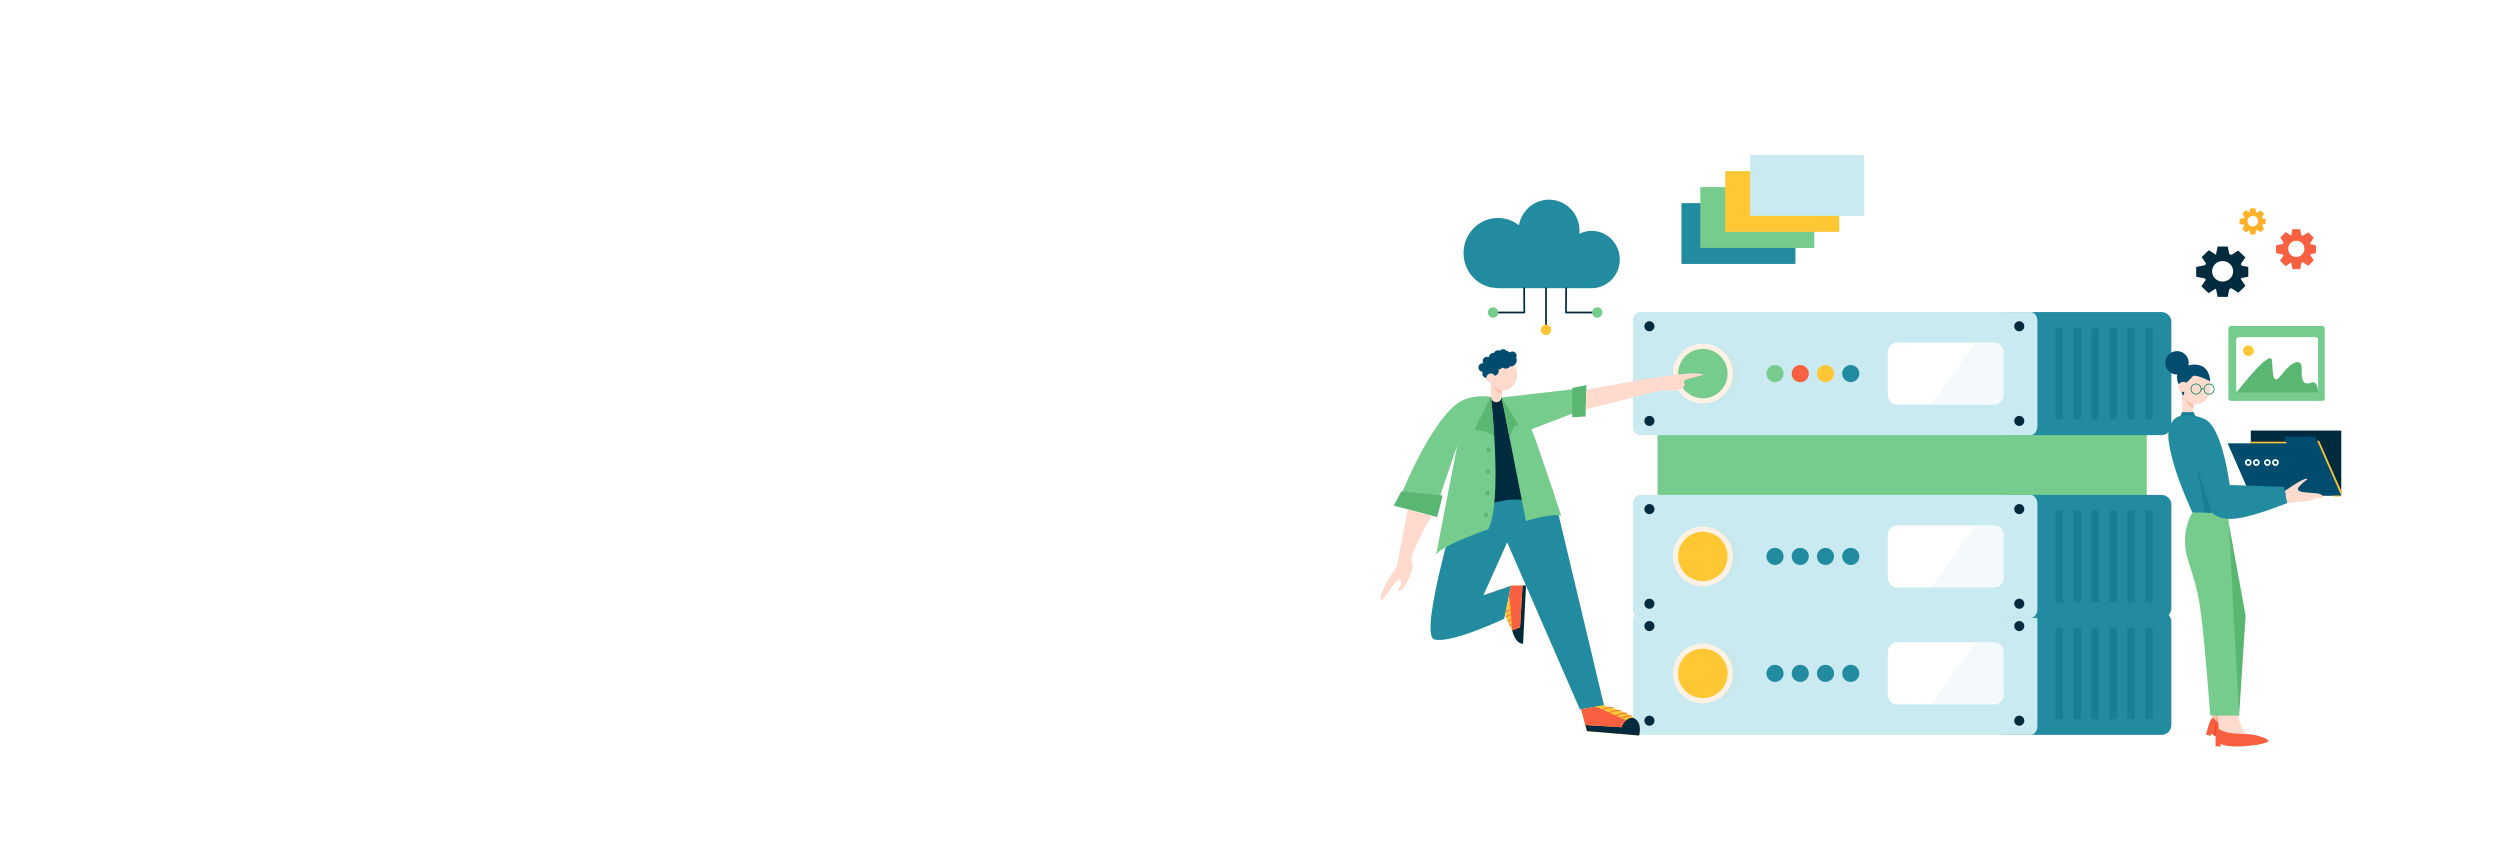 <?xml version="1.0" encoding="UTF-8"?>
<svg width="1440px" height="500px" viewBox="0 0 1440 500" version="1.1" xmlns="http://www.w3.org/2000/svg" xmlns:xlink="http://www.w3.org/1999/xlink">
    <title>9B7E9468-1F5E-483D-8A03-BEF1C97BBEE5</title>
    <g id="Product-Details" stroke="none" stroke-width="1" fill="none" fill-rule="evenodd">
        <g id="BiznetGio---DETAIL-PRODUCTS-NVC---SPACE-/-Table-Compare---PRICING-/-1-Card-Pricing" transform="translate(0, -100)">
            <g id="Group-13" transform="translate(0, 100)">
                <rect id="Rectangle" fill="#FFFFFF" x="0" y="0" width="1440" height="500"></rect>
                <g id="Group-4" transform="translate(795, 89)">
                    <g id="Group-29">
                        <g id="Group" transform="translate(145, 90)">
                            <path d="M16.114,66.172 L295.171,66.172 C295.931,66.172 296.548,66.191 296.548,66.215 L296.548,122.949 C296.548,122.973 295.931,122.992 295.171,122.992 L16.114,122.992 C15.353,122.992 14.737,122.973 14.737,122.949 L14.737,66.215 C14.737,66.191 15.353,66.172 16.114,66.172 Z" id="Path" fill="#76CC8C"></path>
                            <g transform="translate(0, 172.651)" id="Path">
                                <path d="M214.483,0.782 L305.011,0.782 C308.16,0.782 310.713,3.333 310.713,6.479 L310.713,65.95 C310.713,69.097 308.16,71.648 305.011,71.648 L214.483,71.648 C211.334,71.648 208.781,69.097 208.781,65.95 L208.781,6.479 C208.781,3.333 211.334,0.782 214.483,0.782 Z" fill="#228B9F"></path>
                                <path d="M4.487,0.782 L229.632,0.782 C231.794,0.782 233.546,3.095 233.546,5.947 L233.546,66.483 C233.546,69.335 231.794,71.648 229.632,71.648 L4.487,71.648 C2.325,71.648 0.572,69.335 0.572,66.483 L0.572,5.947 C0.572,3.095 2.325,0.782 4.487,0.782 Z" fill="#C9EAF0"></path>
                                <path d="M30.601,36.215 C30.601,27.525 37.652,20.48 46.348,20.48 C55.045,20.48 62.094,27.525 62.094,36.215 C62.094,44.905 55.045,51.95 46.348,51.95 C37.652,51.95 30.601,44.905 30.601,36.215 Z" fill="#CAE3DB" opacity="0.267"></path>
                                <path d="M25.11,36.215 C25.11,27.525 32.16,20.48 40.856,20.48 C49.553,20.48 56.602,27.525 56.602,36.215 C56.602,44.905 49.553,51.95 40.856,51.95 C32.16,51.95 25.11,44.905 25.11,36.215 Z" stroke="#FFF2E5" stroke-width="3" fill="#FFC734" stroke-linecap="round" stroke-linejoin="round"></path>
                                <path d="M152.524,18.335 L208.916,18.335 C211.77,18.335 214.085,20.962 214.085,24.204 L214.085,48.226 C214.085,51.467 211.77,54.095 208.916,54.095 L152.524,54.095 C149.669,54.095 147.355,51.467 147.355,48.226 L147.355,24.204 C147.355,20.962 149.669,18.335 152.524,18.335 Z" fill="#FFFFFF" fill-rule="nonzero"></path>
                                <path d="M77.468,36.215 C77.468,33.492 79.677,31.284 82.403,31.284 C85.128,31.284 87.337,33.492 87.337,36.215 C87.337,38.938 85.128,41.145 82.403,41.145 C79.677,41.145 77.468,38.938 77.468,36.215 Z" fill="#228B9F"></path>
                                <path d="M92.012,36.215 C92.012,33.492 94.221,31.284 96.946,31.284 C99.671,31.284 101.88,33.492 101.88,36.215 C101.88,38.938 99.671,41.145 96.946,41.145 C94.221,41.145 92.012,38.938 92.012,36.215 Z" fill="#228B9F"></path>
                                <path d="M106.555,36.215 C106.555,33.492 108.764,31.284 111.489,31.284 C114.214,31.284 116.423,33.492 116.423,36.215 C116.423,38.938 114.214,41.145 111.489,41.145 C108.764,41.145 106.555,38.938 106.555,36.215 Z" fill="#228B9F"></path>
                                <path d="M121.098,36.215 C121.098,33.492 123.307,31.284 126.033,31.284 C128.758,31.284 130.967,33.492 130.967,36.215 C130.967,38.938 128.758,41.145 126.033,41.145 C123.307,41.145 121.098,38.938 121.098,36.215 Z" fill="#228B9F"></path>
                                <g transform="translate(6.582, 5.755)" fill="#002A3E">
                                    <path d="M0.583,3.202 C0.583,1.601 1.883,0.302 3.486,0.302 C5.089,0.302 6.388,1.601 6.388,3.202 C6.388,4.805 5.089,6.103 3.486,6.103 C1.883,6.103 0.583,4.805 0.583,3.202 Z"></path>
                                    <path d="M0.583,57.717 C0.583,56.115 1.883,54.817 3.486,54.817 C5.089,54.817 6.388,56.115 6.388,57.717 C6.388,59.319 5.089,60.618 3.486,60.618 C1.883,60.618 0.583,59.319 0.583,57.717 Z"></path>
                                </g>
                                <g transform="translate(219.675, 5.755)" fill="#002A3E">
                                    <path d="M0.527,3.202 C0.527,1.601 1.827,0.302 3.429,0.302 C5.032,0.302 6.332,1.601 6.332,3.202 C6.332,4.805 5.032,6.103 3.429,6.103 C1.827,6.103 0.527,4.805 0.527,3.202 Z"></path>
                                    <path d="M0.527,57.717 C0.527,56.115 1.827,54.817 3.429,54.817 C5.032,54.817 6.332,56.115 6.332,57.717 C6.332,59.319 5.032,60.618 3.429,60.618 C1.827,60.618 0.527,59.319 0.527,57.717 Z"></path>
                                </g>
                                <path d="M198.041,18.335 L172.305,54.098 L208.917,54.098 C211.772,54.098 214.085,51.481 214.085,48.24 L214.085,24.218 C214.085,20.976 211.772,18.335 208.917,18.335 L198.041,18.335 Z" fill="#C9EAF0" opacity="0.2"></path>
                                <path d="M244.757,9.789 L247.498,9.789 C247.953,9.789 248.32,10.158 248.32,10.611 L248.32,61.818 C248.32,62.272 247.953,62.64 247.498,62.64 L244.757,62.64 C244.302,62.64 243.934,62.272 243.934,61.818 L243.934,10.611 C243.934,10.158 244.302,9.789 244.757,9.789 Z" fill="#187E92"></path>
                                <path d="M255.092,9.789 L257.833,9.789 C258.287,9.789 258.656,10.158 258.656,10.611 L258.656,61.818 C258.656,62.272 258.287,62.64 257.833,62.64 L255.092,62.64 C254.637,62.64 254.269,62.272 254.269,61.818 L254.269,10.611 C254.269,10.158 254.637,9.789 255.092,9.789 Z" fill="#187E92"></path>
                                <path d="M265.427,9.789 L268.168,9.789 C268.623,9.789 268.991,10.158 268.991,10.611 L268.991,61.818 C268.991,62.272 268.623,62.64 268.168,62.64 L265.427,62.64 C264.973,62.64 264.604,62.272 264.604,61.818 L264.604,10.611 C264.604,10.158 264.973,9.789 265.427,9.789 Z" fill="#187E92"></path>
                                <path d="M275.762,9.789 L278.503,9.789 C278.958,9.789 279.326,10.158 279.326,10.611 L279.326,61.818 C279.326,62.272 278.958,62.64 278.503,62.64 L275.762,62.64 C275.308,62.64 274.94,62.272 274.94,61.818 L274.94,10.611 C274.94,10.158 275.308,9.789 275.762,9.789 Z" fill="#187E92"></path>
                                <path d="M286.098,9.789 L288.838,9.789 C289.293,9.789 289.661,10.158 289.661,10.611 L289.661,61.818 C289.661,62.272 289.293,62.64 288.838,62.64 L286.098,62.64 C285.643,62.64 285.275,62.272 285.275,61.818 L285.275,10.611 C285.275,10.158 285.643,9.789 286.098,9.789 Z" fill="#187E92"></path>
                                <path d="M296.432,9.789 L299.174,9.789 C299.628,9.789 299.997,10.158 299.997,10.611 L299.997,61.818 C299.997,62.272 299.628,62.64 299.174,62.64 L296.432,62.64 C295.978,62.64 295.61,62.272 295.61,61.818 L295.61,10.611 C295.61,10.158 295.978,9.789 296.432,9.789 Z" fill="#187E92"></path>
                            </g>
                            <g transform="translate(0, 106.057)" id="Path">
                                <path d="M214.483,0.011 L305.011,0.011 C308.16,0.011 310.713,2.561 310.713,5.708 L310.713,65.179 C310.713,68.325 308.16,70.877 305.011,70.877 L214.483,70.877 C211.334,70.877 208.781,68.325 208.781,65.179 L208.781,5.708 C208.781,2.561 211.334,0.011 214.483,0.011 Z" fill="#228B9F"></path>
                                <path d="M4.487,0.011 L229.632,0.011 C231.794,0.011 233.546,2.323 233.546,5.175 L233.546,65.711 C233.546,68.564 231.794,70.877 229.632,70.877 L4.487,70.877 C2.325,70.877 0.572,68.564 0.572,65.711 L0.572,5.175 C0.572,2.323 2.325,0.011 4.487,0.011 Z" fill="#C9EAF0"></path>
                                <path d="M30.601,35.444 C30.601,26.754 37.652,19.709 46.348,19.709 C55.045,19.709 62.094,26.754 62.094,35.444 C62.094,44.134 55.045,51.178 46.348,51.178 C37.652,51.178 30.601,44.134 30.601,35.444 Z" fill="#CAE3DB" opacity="0.267"></path>
                                <path d="M25.11,35.444 C25.11,26.754 32.16,19.709 40.856,19.709 C49.553,19.709 56.602,26.754 56.602,35.444 C56.602,44.134 49.553,51.178 40.856,51.178 C32.16,51.178 25.11,44.134 25.11,35.444 Z" stroke="#FFF2E5" stroke-width="3" fill="#FFC734" stroke-linecap="round" stroke-linejoin="round"></path>
                                <path d="M152.524,17.563 L208.916,17.563 C211.77,17.563 214.085,20.191 214.085,23.433 L214.085,47.454 C214.085,50.696 211.77,53.324 208.916,53.324 L152.524,53.324 C149.669,53.324 147.355,50.696 147.355,47.454 L147.355,23.433 C147.355,20.191 149.669,17.563 152.524,17.563 Z" fill="#FFFFFF" fill-rule="nonzero"></path>
                                <path d="M77.468,35.444 C77.468,32.721 79.677,30.512 82.403,30.512 C85.128,30.512 87.337,32.721 87.337,35.444 C87.337,38.167 85.128,40.374 82.403,40.374 C79.677,40.374 77.468,38.167 77.468,35.444 Z" fill="#228B9F"></path>
                                <path d="M92.012,35.444 C92.012,32.721 94.221,30.512 96.946,30.512 C99.671,30.512 101.88,32.721 101.88,35.444 C101.88,38.167 99.671,40.374 96.946,40.374 C94.221,40.374 92.012,38.167 92.012,35.444 Z" fill="#228B9F"></path>
                                <path d="M106.555,35.444 C106.555,32.721 108.764,30.512 111.489,30.512 C114.214,30.512 116.423,32.721 116.423,35.444 C116.423,38.167 114.214,40.374 111.489,40.374 C108.764,40.374 106.555,38.167 106.555,35.444 Z" fill="#228B9F"></path>
                                <path d="M121.098,35.444 C121.098,32.721 123.307,30.512 126.033,30.512 C128.758,30.512 130.967,32.721 130.967,35.444 C130.967,38.167 128.758,40.374 126.033,40.374 C123.307,40.374 121.098,38.167 121.098,35.444 Z" fill="#228B9F"></path>
                                <g transform="translate(6.582, 4.933)" fill="#002A3E">
                                    <path d="M0.583,3.253 C0.583,1.652 1.883,0.353 3.486,0.353 C5.089,0.353 6.388,1.652 6.388,3.253 C6.388,4.855 5.089,6.154 3.486,6.154 C1.883,6.154 0.583,4.855 0.583,3.253 Z"></path>
                                    <path d="M0.583,57.768 C0.583,56.166 1.883,54.868 3.486,54.868 C5.089,54.868 6.388,56.166 6.388,57.768 C6.388,59.37 5.089,60.668 3.486,60.668 C1.883,60.668 0.583,59.37 0.583,57.768 Z"></path>
                                </g>
                                <g transform="translate(219.675, 4.933)" fill="#002A3E">
                                    <path d="M0.527,3.253 C0.527,1.652 1.827,0.353 3.429,0.353 C5.032,0.353 6.332,1.652 6.332,3.253 C6.332,4.855 5.032,6.154 3.429,6.154 C1.827,6.154 0.527,4.855 0.527,3.253 Z"></path>
                                    <path d="M0.527,57.768 C0.527,56.166 1.827,54.868 3.429,54.868 C5.032,54.868 6.332,56.166 6.332,57.768 C6.332,59.37 5.032,60.668 3.429,60.668 C1.827,60.668 0.527,59.37 0.527,57.768 Z"></path>
                                </g>
                                <path d="M198.041,17.563 L172.305,53.326 L208.917,53.326 C211.772,53.327 214.085,50.71 214.085,47.468 L214.085,23.447 C214.085,20.205 211.772,17.563 208.917,17.563 L198.041,17.563 Z" fill="#C9EAF0" opacity="0.2"></path>
                                <path d="M244.757,9.018 L247.498,9.018 C247.953,9.018 248.32,9.386 248.32,9.84 L248.32,61.047 C248.32,61.501 247.953,61.869 247.498,61.869 L244.757,61.869 C244.302,61.869 243.934,61.501 243.934,61.047 L243.934,9.84 C243.934,9.386 244.302,9.018 244.757,9.018 Z" fill="#187E92"></path>
                                <path d="M255.092,9.018 L257.833,9.018 C258.287,9.018 258.656,9.386 258.656,9.84 L258.656,61.047 C258.656,61.501 258.287,61.869 257.833,61.869 L255.092,61.869 C254.637,61.869 254.269,61.501 254.269,61.047 L254.269,9.84 C254.269,9.386 254.637,9.018 255.092,9.018 Z" fill="#187E92"></path>
                                <path d="M265.427,9.018 L268.168,9.018 C268.623,9.018 268.991,9.386 268.991,9.84 L268.991,61.047 C268.991,61.501 268.623,61.869 268.168,61.869 L265.427,61.869 C264.973,61.869 264.604,61.501 264.604,61.047 L264.604,9.84 C264.604,9.386 264.973,9.018 265.427,9.018 Z" fill="#187E92"></path>
                                <path d="M275.762,9.018 L278.503,9.018 C278.958,9.018 279.326,9.386 279.326,9.84 L279.326,61.047 C279.326,61.501 278.958,61.869 278.503,61.869 L275.762,61.869 C275.308,61.869 274.94,61.501 274.94,61.047 L274.94,9.84 C274.94,9.386 275.308,9.018 275.762,9.018 Z" fill="#187E92"></path>
                                <path d="M286.098,9.018 L288.838,9.018 C289.293,9.018 289.661,9.386 289.661,9.84 L289.661,61.047 C289.661,61.501 289.293,61.869 288.838,61.869 L286.098,61.869 C285.643,61.869 285.275,61.501 285.275,61.047 L285.275,9.84 C285.275,9.386 285.643,9.018 286.098,9.018 Z" fill="#187E92"></path>
                                <path d="M296.432,9.018 L299.174,9.018 C299.628,9.018 299.997,9.386 299.997,9.84 L299.997,61.047 C299.997,61.501 299.628,61.869 299.174,61.869 L296.432,61.869 C295.978,61.869 295.61,61.501 295.61,61.047 L295.61,9.84 C295.61,9.386 295.978,9.018 296.432,9.018 Z" fill="#187E92"></path>
                            </g>
                            <g id="Path">
                                <path d="M214.483,0.756 L305.011,0.756 C308.16,0.756 310.713,3.306 310.713,6.453 L310.713,65.924 C310.713,69.07 308.16,71.621 305.011,71.621 L214.483,71.621 C211.334,71.621 208.781,69.07 208.781,65.924 L208.781,6.453 C208.781,3.306 211.334,0.756 214.483,0.756 Z" fill="#228B9F"></path>
                                <path d="M4.487,0.756 L229.632,0.756 C231.794,0.756 233.546,3.067 233.546,5.92 L233.546,66.456 C233.546,69.309 231.794,71.621 229.632,71.621 L4.487,71.621 C2.325,71.621 0.572,69.309 0.572,66.456 L0.572,5.92 C0.572,3.067 2.325,0.756 4.487,0.756 Z" fill="#C9EAF0"></path>
                                <path d="M30.601,36.188 C30.601,27.498 37.652,20.453 46.348,20.453 C55.045,20.453 62.094,27.498 62.094,36.188 C62.094,44.879 55.045,51.923 46.348,51.923 C37.652,51.923 30.601,44.879 30.601,36.188 Z" fill="#CAE3DB" opacity="0.267"></path>
                                <path d="M25.11,36.188 C25.11,27.498 32.16,20.453 40.856,20.453 C49.553,20.453 56.602,27.498 56.602,36.188 C56.602,44.879 49.553,51.923 40.856,51.923 C32.16,51.923 25.11,44.879 25.11,36.188 Z" stroke="#FFF2E5" stroke-width="3" fill="#76CC8C" stroke-linecap="round" stroke-linejoin="round"></path>
                                <path d="M152.524,18.308 L208.916,18.308 C211.77,18.308 214.085,20.936 214.085,24.177 L214.085,48.199 C214.085,51.441 211.77,54.069 208.916,54.069 L152.524,54.069 C149.669,54.069 147.355,51.441 147.355,48.199 L147.355,24.177 C147.355,20.936 149.669,18.308 152.524,18.308 Z" fill="#FFFFFF" fill-rule="nonzero"></path>
                                <path d="M77.468,36.188 C77.468,33.465 79.677,31.257 82.403,31.257 C85.128,31.257 87.337,33.465 87.337,36.188 C87.337,38.911 85.128,41.119 82.403,41.119 C79.677,41.119 77.468,38.911 77.468,36.188 Z" fill="#76CC8C"></path>
                                <path d="M92.012,36.188 C92.012,33.465 94.221,31.257 96.946,31.257 C99.671,31.257 101.88,33.465 101.88,36.188 C101.88,38.911 99.671,41.119 96.946,41.119 C94.221,41.119 92.012,38.911 92.012,36.188 Z" fill="#F86041"></path>
                                <path d="M106.555,36.188 C106.555,33.465 108.764,31.257 111.489,31.257 C114.214,31.257 116.423,33.465 116.423,36.188 C116.423,38.911 114.214,41.119 111.489,41.119 C108.764,41.119 106.555,38.911 106.555,36.188 Z" fill="#FFC734"></path>
                                <path d="M121.098,36.188 C121.098,33.465 123.307,31.257 126.033,31.257 C128.758,31.257 130.967,33.465 130.967,36.188 C130.967,38.911 128.758,41.119 126.033,41.119 C123.307,41.119 121.098,38.911 121.098,36.188 Z" fill="#228B9F"></path>
                                <g transform="translate(6.582, 5.755)" fill="#002A3E">
                                    <path d="M0.583,3.176 C0.583,1.574 1.883,0.275 3.486,0.275 C5.089,0.275 6.388,1.574 6.388,3.176 C6.388,4.777 5.089,6.076 3.486,6.076 C1.883,6.076 0.583,4.777 0.583,3.176 Z"></path>
                                    <path d="M0.583,57.691 C0.583,56.089 1.883,54.79 3.486,54.79 C5.089,54.79 6.388,56.089 6.388,57.691 C6.388,59.292 5.089,60.591 3.486,60.591 C1.883,60.591 0.583,59.292 0.583,57.691 Z"></path>
                                </g>
                                <g transform="translate(219.675, 5.755)" fill="#002A3E">
                                    <path d="M0.527,3.176 C0.527,1.574 1.827,0.275 3.429,0.275 C5.032,0.275 6.332,1.574 6.332,3.176 C6.332,4.777 5.032,6.076 3.429,6.076 C1.827,6.076 0.527,4.777 0.527,3.176 Z"></path>
                                    <path d="M0.527,57.691 C0.527,56.089 1.827,54.79 3.429,54.79 C5.032,54.79 6.332,56.089 6.332,57.691 C6.332,59.292 5.032,60.591 3.429,60.591 C1.827,60.591 0.527,59.292 0.527,57.691 Z"></path>
                                </g>
                                <path d="M198.041,18.308 L172.305,54.071 L208.917,54.071 C211.772,54.071 214.085,51.455 214.085,48.213 L214.085,24.192 C214.085,20.95 211.772,18.308 208.917,18.308 L198.041,18.308 Z" fill="#C9EAF0" opacity="0.2"></path>
                                <path d="M244.757,9.763 L247.498,9.763 C247.953,9.763 248.32,10.131 248.32,10.585 L248.32,61.792 C248.32,62.246 247.953,62.614 247.498,62.614 L244.757,62.614 C244.302,62.614 243.934,62.246 243.934,61.792 L243.934,10.585 C243.934,10.131 244.302,9.763 244.757,9.763 Z" fill="#187E92"></path>
                                <path d="M255.092,9.763 L257.833,9.763 C258.287,9.763 258.656,10.131 258.656,10.585 L258.656,61.792 C258.656,62.246 258.287,62.614 257.833,62.614 L255.092,62.614 C254.637,62.614 254.269,62.246 254.269,61.792 L254.269,10.585 C254.269,10.131 254.637,9.763 255.092,9.763 Z" fill="#187E92"></path>
                                <path d="M265.427,9.763 L268.168,9.763 C268.623,9.763 268.991,10.131 268.991,10.585 L268.991,61.792 C268.991,62.246 268.623,62.614 268.168,62.614 L265.427,62.614 C264.973,62.614 264.604,62.246 264.604,61.792 L264.604,10.585 C264.604,10.131 264.973,9.763 265.427,9.763 Z" fill="#187E92"></path>
                                <path d="M275.762,9.763 L278.503,9.763 C278.958,9.763 279.326,10.131 279.326,10.585 L279.326,61.792 C279.326,62.246 278.958,62.614 278.503,62.614 L275.762,62.614 C275.308,62.614 274.94,62.246 274.94,61.792 L274.94,10.585 C274.94,10.131 275.308,9.763 275.762,9.763 Z" fill="#187E92"></path>
                                <path d="M286.098,9.763 L288.838,9.763 C289.293,9.763 289.661,10.131 289.661,10.585 L289.661,61.792 C289.661,62.246 289.293,62.614 288.838,62.614 L286.098,62.614 C285.643,62.614 285.275,62.246 285.275,61.792 L285.275,10.585 C285.275,10.131 285.643,9.763 286.098,9.763 Z" fill="#187E92"></path>
                                <path d="M296.432,9.763 L299.174,9.763 C299.628,9.763 299.997,10.131 299.997,10.585 L299.997,61.792 C299.997,62.246 299.628,62.614 299.174,62.614 L296.432,62.614 C295.978,62.614 295.61,62.246 295.61,61.792 L295.61,10.585 C295.61,10.131 295.978,9.763 296.432,9.763 Z" fill="#187E92"></path>
                            </g>
                        </g>
                        <g id="Group" transform="translate(0, 112)">
                            <path d="M31.246,167.35 C41.149,169.824 71.431,155.363 71.431,155.363 L75.43,136.335 L59.432,141.853 L73.144,111.408 L115.044,207.69 L128.947,205.406 L99.237,80.89 L47.053,80.963 C47.053,80.963 21.342,164.877 31.246,167.35 Z" id="Path" fill="#228B9F"></path>
                            <path d="M63.743,27.539 L56.58,91.475 C56.58,91.475 78.417,82.317 87.753,89.417 L69.954,27.963 L63.743,27.539 Z" id="Path" fill="#002A3E"></path>
                            <path d="M63.743,19.272 L63.743,27.539 L63.743,27.963 L63.785,27.963 C63.994,29.486 65.287,30.663 66.869,30.663 C68.451,30.663 69.744,29.486 69.954,27.963 L70.001,27.963 L70.001,27.539 L70.001,19.272 L63.743,19.272 Z" id="Path" fill="#FFDACD" fill-rule="nonzero"></path>
                            <path d="M63.741,19.275 C63.741,19.275 67.611,26.205 69.999,25.496 L69.999,22.572 L63.741,19.275 Z" id="Path" fill="#FFBAA2" fill-rule="nonzero"></path>
                            <path d="M62.758,14.855 C62.758,9.889 66.376,5.863 70.839,5.863 C75.302,5.863 78.92,9.889 78.92,14.855 C78.92,19.821 75.302,23.847 70.839,23.847 C66.376,23.847 62.758,19.821 62.758,14.855 Z" id="Path" fill="#FFDACD" fill-rule="nonzero"></path>
                            <path d="M70.845,0.149 C70.083,0.149 69.408,0.497 68.955,1.038 C68.61,0.857 68.223,0.745 67.808,0.745 C66.745,0.745 65.848,1.417 65.498,2.357 C65.38,2.34 65.259,2.325 65.137,2.325 C63.771,2.325 62.665,3.43 62.665,4.795 C62.665,4.8 62.665,4.805 62.665,4.811 C62.316,4.622 61.922,4.502 61.497,4.502 C60.131,4.502 59.025,5.607 59.025,6.971 C59.025,7.437 59.158,7.871 59.381,8.243 C59.274,8.229 59.168,8.212 59.057,8.212 C57.691,8.212 56.58,9.316 56.58,10.681 C56.58,12.046 57.691,13.151 59.057,13.151 C59.06,13.151 59.064,13.151 59.067,13.151 C58.91,13.476 58.811,13.833 58.811,14.218 C58.811,15.56 59.886,16.651 61.22,16.688 C61.284,17.995 62.361,19.037 63.686,19.037 C65.052,19.037 66.158,17.932 66.158,16.567 C66.158,16.192 66.067,15.84 65.917,15.521 C67.276,15.187 68.289,13.973 68.289,12.512 C68.289,12.209 68.229,11.922 68.148,11.644 C68.294,11.682 68.435,11.733 68.593,11.733 C69.358,11.733 70.003,11.251 70.259,10.577 C70.809,11.035 71.507,11.325 72.28,11.325 C73.319,11.325 74.235,10.819 74.815,10.048 C74.88,10.052 74.942,10.069 75.008,10.069 C77.016,10.069 78.642,8.439 78.642,6.432 C78.642,5.91 78.527,5.417 78.328,4.968 C78.475,4.652 78.559,4.302 78.559,3.932 C78.559,2.567 77.453,1.462 76.087,1.462 C75.505,1.462 74.975,1.67 74.552,2.006 C74.129,1.526 73.526,1.219 72.846,1.18 C72.396,0.557 71.672,0.149 70.845,0.149 Z" id="Path" fill="#004C6F"></path>
                            <path d="M61.148,16.685 C61.148,15.254 62.309,14.094 63.741,14.094 C65.173,14.094 66.333,15.254 66.333,16.685 C66.333,18.115 65.173,19.275 63.741,19.275 C62.309,19.275 61.148,18.115 61.148,16.685 Z" id="Path" fill="#FFDACD" fill-rule="nonzero"></path>
                            <path d="M63.743,27.539 C63.743,27.539 70.675,87.483 62.257,103.849 C62.257,103.849 34.898,113.192 32.168,118.648 L44.385,55.607 L33.269,88.18 L12.23,83.675 C12.23,83.675 28.122,43.645 44.35,31.461 C52.227,25.547 63.743,27.539 63.743,27.539 Z" id="Path" fill="#76CC8C"></path>
                            <path d="M69.954,27.963 L83.938,99.062 C83.938,99.062 100.563,94.041 104.324,96.212 C104.324,96.212 88.527,48.196 87.023,46.275 L112.823,36.429 L114.396,22.827 L69.954,27.963 Z" id="Path" fill="#76CC8C"></path>
                            <polygon id="Path" fill="#59B771" points="12.23 81.969 7.798 90.27 32.811 96.866 35.962 84.414"></polygon>
                            <polygon id="Path" fill="#59B771" points="110.623 22.411 110.623 39.324 118.266 38.9 118.838 20.797"></polygon>
                            <path d="M63.743,27.539 L54.222,46.808 C54.222,46.808 64.081,46.678 65.757,51.567 C65.757,51.567 64.378,30.38 63.743,27.539 Z" id="Path" fill="#59B771"></path>
                            <path d="M69.954,27.963 L74.607,51.619 C74.607,51.619 76.354,42.606 79.758,43.843 L69.954,27.963 Z" id="Path" fill="#59B771"></path>
                            <path d="M61.148,58.218 C61.148,57.502 61.729,56.923 62.445,56.923 C63.161,56.923 63.741,57.502 63.741,58.218 C63.741,58.933 63.161,59.513 62.445,59.513 C61.729,59.513 61.148,58.933 61.148,58.218 Z" id="Path" fill="#59B771"></path>
                            <path d="M60.837,70.581 C60.837,69.866 61.418,69.286 62.133,69.286 C62.849,69.286 63.43,69.866 63.43,70.581 C63.43,71.297 62.849,71.877 62.133,71.877 C61.418,71.877 60.837,71.297 60.837,70.581 Z" id="Path" fill="#59B771"></path>
                            <path d="M60.427,83.008 C60.427,82.292 61.007,81.713 61.723,81.713 C62.439,81.713 63.019,82.292 63.019,83.008 C63.019,83.723 62.439,84.303 61.723,84.303 C61.007,84.303 60.427,83.723 60.427,83.008 Z" id="Path" fill="#59B771"></path>
                            <path d="M59.542,95.681 C59.542,94.966 60.123,94.386 60.838,94.386 C61.554,94.386 62.134,94.966 62.134,95.681 C62.134,96.397 61.554,96.976 60.838,96.976 C60.123,96.976 59.542,96.397 59.542,95.681 Z" id="Path" fill="#59B771"></path>
                            <path d="M128.22,205.215 C128.22,205.215 148.822,209.509 149.413,217.797 C149.664,221.325 149.11,222.644 149.11,222.644 L119.095,220.12 L115.762,207.572 L128.22,205.215 Z" id="Path" fill="#FFC734"></path>
                            <path d="M146.398,212.779 C144.024,211.418 138.451,214.48 138.197,221.726 L149.11,222.644 C149.11,222.644 151.258,215.566 146.398,212.779 Z" id="Path" fill="#002A3E"></path>
                            <polygon id="Path" fill="#002A3E" points="118.158 216.624 119.095 220.12 138.197 221.726 139.293 217.898"></polygon>
                            <path d="M124.017,206.01 L141.667,213.886 C141.667,213.886 140.636,214.832 139.721,216.188 C139.109,217.094 139.293,217.898 139.293,217.898 L118.158,216.624 L115.762,207.572 L124.017,206.01 Z" id="Path" fill="#F86041"></path>
                            <path d="M126.934,208.232 C126.934,208.232 131.249,206.136 134.058,206.601" id="Path" stroke="#FE6150" stroke-width="0.5" stroke-linecap="round" stroke-linejoin="round"></path>
                            <path d="M131.03,209.882 C131.03,209.882 135.346,207.787 138.153,208.252" id="Path" stroke="#FE6150" stroke-width="0.5" stroke-linecap="round" stroke-linejoin="round"></path>
                            <path d="M134.836,211.687 C134.836,211.687 139.152,209.33 141.96,209.853" id="Path" stroke="#FE6150" stroke-width="0.5" stroke-linecap="round" stroke-linejoin="round"></path>
                            <path d="M137.897,213.052 C137.897,213.052 142.213,210.957 145.021,211.422" id="Path" stroke="#FE6150" stroke-width="0.5" stroke-linecap="round" stroke-linejoin="round"></path>
                            <path d="M71.875,153.25 C71.875,153.25 78.642,169.792 82.272,169.792 C82.272,169.792 82.475,165.665 82.726,160.735 C83.233,150.796 83.953,136.246 83.953,136.246 L75.43,136.335 L71.875,153.25 Z" id="Path" fill="#FFC734"></path>
                            <path d="M76.031,162.127 C76.031,162.127 77.673,169.82 82.272,169.792 L83.953,136.246 L82.007,136.266 L80.534,160.365 L76.031,162.127 Z" id="Path" fill="#002A3E"></path>
                            <path d="M76.031,162.127 C76.031,162.127 75.146,147.457 74.181,142.278 L75.43,136.335 L82.007,136.266 L80.534,160.365 L76.031,162.127 Z" id="Path" fill="#F86041"></path>
                            <path d="M74.666,159.435 C74.666,159.435 75.697,158.416 77.093,158.03" id="Path" stroke="#FE6150" stroke-width="0.5" stroke-linecap="round" stroke-linejoin="round"></path>
                            <path d="M73.59,156.943 C73.59,156.943 74.621,155.925 76.017,155.539" id="Path" stroke="#FE6150" stroke-width="0.5" stroke-linecap="round" stroke-linejoin="round"></path>
                            <path d="M72.522,154.406 C72.522,154.406 73.949,153.169 75.879,152.699" id="Path" stroke="#FE6150" stroke-width="0.5" stroke-linecap="round" stroke-linejoin="round"></path>
                            <path d="M72.356,151.664 C72.356,151.664 73.387,150.645 74.783,150.259" id="Path" stroke="#FE6150" stroke-width="0.5" stroke-linecap="round" stroke-linejoin="round"></path>
                            <path d="M15.934,92.416 L9.512,125.221 C9.512,125.221 0.396,138.456 0.253,143.722 C0.111,148.987 10.224,129.633 11.649,133.191 C13.073,136.749 8.119,139.892 11.221,139.453 C14.225,139.028 20.48,125.364 18.201,122.518 C15.922,119.671 29.767,96.063 29.767,96.063 L15.934,92.416 Z" id="Path" fill="#FFDACD" fill-rule="nonzero"></path>
                            <path d="M118.749,23.613 C118.749,23.613 170.164,13.383 182.094,14.094 C194.024,14.806 173.306,16.692 174.912,19.037 C175.774,20.294 175.718,22.147 172.408,23.35 C169.099,24.552 161.674,23.847 161.674,23.847 L118.396,34.783 L118.749,23.613 Z" id="Path" fill="#FFDACD" fill-rule="nonzero"></path>
                        </g>
                        <g id="Group-25" transform="translate(48, 0)">
                            <g id="Group-24" transform="translate(0, 26)">
                                <g id="Group-6" transform="translate(439.735, 133)">
                                    <g id="Group" transform="translate(0.265, 0)">
                                        <polygon id="Path" fill="#002A3E" points="13.459 0 65.565 0 65.565 37.415 13.459 37.415"></polygon>
                                        <polygon id="Path" fill="#FFC734" points="12.88 6.431 35.459 6.431 35.459 11.108 12.88 11.108"></polygon>
                                        <polygon id="Path" fill="#FFC734" points="48.775 5.846 52.808 5.846 65.565 34.781 65.531 38 60.832 38"></polygon>
                                        <polygon id="Path" fill="#004C6F" points="32.529 3.508 34.168 7.377 0.144 7.377 13.287 37.415 65.565 37.415 50.666 3.508"></polygon>
                                        <path d="M10.565,18.415 C10.565,17.608 11.213,16.954 12.012,16.954 C12.811,16.954 13.459,17.608 13.459,18.415 C13.459,19.223 12.811,19.877 12.012,19.877 C11.213,19.877 10.565,19.223 10.565,18.415 Z" id="Path" stroke="#FFFFFF" stroke-linecap="round" stroke-linejoin="round"></path>
                                        <path d="M15.196,18.415 C15.196,17.608 15.844,16.954 16.644,16.954 C17.443,16.954 18.091,17.608 18.091,18.415 C18.091,19.223 17.443,19.877 16.644,19.877 C15.844,19.877 15.196,19.223 15.196,18.415 Z" id="Path" stroke="#FFFFFF" stroke-linecap="round" stroke-linejoin="round"></path>
                                        <path d="M21.565,18.415 C21.565,17.608 22.213,16.954 23.012,16.954 C23.811,16.954 24.459,17.608 24.459,18.415 C24.459,19.223 23.811,19.877 23.012,19.877 C22.213,19.877 21.565,19.223 21.565,18.415 Z" id="Path" stroke="#FFFFFF" stroke-linecap="round" stroke-linejoin="round"></path>
                                        <path d="M26.196,18.415 C26.196,17.608 26.844,16.954 27.644,16.954 C28.443,16.954 29.091,17.608 29.091,18.415 C29.091,19.223 28.443,19.877 27.644,19.877 C26.844,19.877 26.196,19.223 26.196,18.415 Z" id="Path" stroke="#FFFFFF" stroke-linecap="round" stroke-linejoin="round"></path>
                                    </g>
                                </g>
                                <g id="Group">
                                    <path d="M49.218,0 C40.576,0 33.391,6.353 31.902,14.724 C28.554,12.107 24.388,10.54 19.845,10.54 C8.885,10.54 0,19.593 0,30.765 C0,40.428 6.654,48.501 15.539,50.507 L19.845,51 L73.786,51 C82.738,51 90,43.601 90,34.476 C90,25.351 82.738,17.952 73.786,17.952 C71.247,17.952 68.883,18.601 66.74,19.662 C66.797,19.097 66.823,18.531 66.823,17.952 C66.823,8.04 58.942,0 49.218,0 Z" id="Path" fill="#228B9F"></path>
                                    <polyline id="Path" stroke="#002A3E" stroke-linecap="round" stroke-linejoin="round" points="34.904 51 35 65 20 65"></polyline>
                                    <polyline id="Path" stroke="#002A3E" stroke-linecap="round" stroke-linejoin="round" points="59.096 51 59 65 74 65"></polyline>
                                    <line x1="47.5" y1="51" x2="47.5" y2="72" id="Path" stroke="#002A3E" stroke-linecap="round" stroke-linejoin="round"></line>
                                    <path d="M44.5,75 C44.5,73.343 45.843,72 47.497,72 C49.157,72 50.5,73.343 50.5,75 C50.5,76.657 49.157,78 47.497,78 C45.843,78 44.5,76.657 44.5,75 Z" id="Path" fill="#FFC734"></path>
                                    <path d="M14,65 C14,63.343 15.342,62 17,62 C18.658,62 20,63.343 20,65 C20,66.657 18.658,68 17,68 C15.342,68 14,66.657 14,65 Z" id="Path" fill="#76CC8C"></path>
                                    <path d="M74,65 C74,63.343 75.342,62 77,62 C78.658,62 80,63.343 80,65 C80,66.657 78.658,68 77,68 C75.342,68 74,66.657 74,65 Z" id="Path" fill="#76CC8C"></path>
                                </g>
                            </g>
                            <g id="Group" transform="translate(125, 0)">
                                <path d="M0.847,28.011 L65.83,28.011 C66.017,28.011 66.169,28.164 66.169,28.353 L66.169,62.702 C66.169,62.891 66.017,63.044 65.83,63.044 L0.847,63.044 C0.66,63.044 0.508,62.891 0.508,62.702 L0.508,28.353 C0.508,28.164 0.66,28.011 0.847,28.011 Z" id="Path" fill="#228B9F"></path>
                                <path d="M11.706,18.77 L76.689,18.77 C76.876,18.77 77.028,18.923 77.028,19.112 L77.028,53.461 C77.028,53.65 76.876,53.803 76.689,53.803 L11.706,53.803 C11.519,53.803 11.367,53.65 11.367,53.461 L11.367,19.112 C11.367,18.923 11.519,18.77 11.706,18.77 Z" id="Path" fill="#76CC8C"></path>
                                <path d="M26.072,9.529 L91.056,9.529 C91.243,9.529 91.394,9.682 91.394,9.871 L91.394,44.22 C91.394,44.409 91.243,44.562 91.056,44.562 L26.072,44.562 C25.885,44.562 25.733,44.409 25.733,44.22 L25.733,9.871 C25.733,9.682 25.885,9.529 26.072,9.529 Z" id="Path" fill="#FFC734"></path>
                                <path d="M40.442,0.288 L105.425,0.288 C105.612,0.288 105.764,0.441 105.764,0.63 L105.764,34.979 C105.764,35.169 105.612,35.322 105.425,35.322 L40.442,35.322 C40.255,35.322 40.103,35.169 40.103,34.979 L40.103,0.63 C40.103,0.441 40.255,0.288 40.442,0.288 Z" id="Path" fill="#C9EAF0"></path>
                            </g>
                        </g>
                        <g id="Group" transform="translate(504.5, 56.5) scale(-1, 1) translate(-504.5, -56.5) translate(470, 30.5)">
                            <path d="M9.08,12.5 L8.394,15.938 C8.062,16.041 7.735,16.163 7.421,16.308 L4.437,14.306 L1.287,17.468 L3.278,20.468 C3.17,20.716 3.073,20.97 2.99,21.225 L0,21.824 L0,26.299 L3.099,26.92 C3.157,27.07 3.202,27.222 3.272,27.37 L1.242,30.434 L4.393,33.596 L7.434,31.556 C7.735,31.694 8.049,31.809 8.362,31.909 L9.08,35.5 L13.53,35.5 L14.247,31.892 C14.33,31.859 14.413,31.817 14.497,31.781 L17.551,33.83 L20.695,30.664 L18.768,27.748 C18.87,27.533 18.972,27.315 19.062,27.09 L23,26.299 L23,21.824 L19.062,21.033 C18.947,20.74 18.819,20.456 18.671,20.179 L20.554,17.336 L17.41,14.17 L14.305,16.252 C14.292,16.248 14.285,16.244 14.273,16.24 L13.53,12.5 L9.08,12.5 Z M11.327,19.138 C13.901,19.138 15.989,21.237 15.989,23.824 C15.989,26.411 13.901,28.511 11.327,28.511 C8.759,28.511 6.672,26.411 6.672,23.824 C6.672,21.237 8.759,19.138 11.327,19.138 Z" id="Shape" fill="#F86041"></path>
                            <path d="M50.84,22.5 L49.947,26.835 C49.52,26.965 49.093,27.118 48.672,27.301 L44.784,24.777 L40.676,28.764 L43.276,32.547 C43.128,32.859 43.005,33.179 42.895,33.501 L39,34.256 L39,39.899 L43.037,40.681 C43.115,40.872 43.179,41.062 43.264,41.249 L40.617,45.113 L44.726,49.1 L48.692,46.527 C49.086,46.702 49.494,46.847 49.908,46.972 L50.84,51.5 L56.643,51.5 L57.581,46.951 C57.691,46.909 57.801,46.856 57.911,46.811 L61.896,49.394 L65.998,45.402 L63.481,41.726 C63.617,41.455 63.753,41.18 63.863,40.896 L69,39.899 L69,34.256 L63.863,33.26 C63.714,32.889 63.546,32.531 63.358,32.183 L65.817,28.598 L61.709,24.606 L57.659,27.232 C57.646,27.226 57.626,27.221 57.613,27.215 L56.643,22.5 L50.84,22.5 Z M53.777,30.869 C57.135,30.869 59.852,33.516 59.852,36.779 C59.852,40.041 57.135,42.688 53.777,42.688 C50.419,42.688 47.695,40.041 47.695,36.779 C47.695,33.516 50.419,30.869 53.777,30.869 Z" id="Shape" fill="#002A3E"></path>
                            <path d="M34.923,0.5 L34.476,2.742 C34.259,2.809 34.048,2.889 33.837,2.984 L31.893,1.678 L29.838,3.74 L31.136,5.697 C31.061,5.858 31.005,6.024 30.943,6.19 L29,6.581 L29,9.5 L31.018,9.904 C31.055,10.002 31.086,10.101 31.13,10.198 L29.807,12.196 L31.862,14.258 L33.843,12.928 C34.048,13.018 34.246,13.093 34.457,13.158 L34.923,15.5 L37.822,15.5 L38.294,13.147 C38.35,13.126 38.4,13.098 38.456,13.075 L40.449,14.411 L42.498,12.346 L41.243,10.444 C41.312,10.304 41.38,10.162 41.436,10.015 L44,9.5 L44,6.581 L41.436,6.065 C41.361,5.874 41.274,5.689 41.181,5.508 L42.411,3.654 L40.356,1.589 L38.332,2.947 C38.325,2.944 38.313,2.942 38.307,2.939 L37.822,0.5 L34.923,0.5 Z M36.388,4.828 C38.065,4.828 39.43,6.198 39.43,7.885 C39.43,9.573 38.065,10.942 36.388,10.942 C34.712,10.942 33.346,9.573 33.346,7.885 C33.346,6.198 34.712,4.828 36.388,4.828 Z" id="Shape" fill="#FFB129"></path>
                        </g>
                    </g>
                    <g id="Group" transform="translate(452, 98)">
                        <g transform="translate(36.333, 0.609)" id="Path">
                            <path d="M1.639,0.178 L54.305,0.178 C55.093,0.178 55.732,0.816 55.732,1.603 L55.732,41.881 C55.732,42.668 55.093,43.306 54.305,43.306 L1.639,43.306 C0.851,43.306 0.212,42.668 0.212,41.881 L0.212,1.603 C0.212,0.816 0.851,0.178 1.639,0.178 Z" fill="#76CC8C"></path>
                            <path d="M6.323,6.57 L50.295,6.57 C51.175,6.57 51.889,7.283 51.889,8.161 L51.889,37.09 C51.889,37.969 51.175,38.682 50.295,38.682 L6.323,38.682 C5.443,38.682 4.729,37.969 4.729,37.09 L4.729,8.161 C4.729,7.283 5.443,6.57 6.323,6.57 Z" fill="#FFFFFF" opacity="0.998"></path>
                            <path d="M4.729,38.682 C4.729,38.682 24.827,12.314 25.352,20.182 C25.877,28.051 25.652,35.244 31.205,27.826 C36.759,20.407 42.837,18.084 42.462,25.428 C42.087,32.772 44.292,34.27 48.091,32.772 C51.889,31.273 51.889,38.682 51.889,38.682 L4.729,38.682 Z" fill="#59B771"></path>
                            <path d="M8.676,14.447 C8.676,12.734 10.067,11.344 11.783,11.344 C13.499,11.344 14.89,12.734 14.89,14.447 C14.89,16.16 13.499,17.549 11.783,17.549 C10.067,17.549 8.676,16.16 8.676,14.447 Z" fill="#FFC734"></path>
                        </g>
                        <g transform="translate(0, 15)" id="Path">
                            <polygon fill="#FFDACD" fill-rule="nonzero" points="9.889 24.269 16.326 24.269 16.326 35.407 9.889 35.407"></polygon>
                            <path d="M9.889,24.269 C9.889,24.269 12.881,31.657 16.326,33.223 L16.326,28.126 L9.889,24.269 Z" fill="#FFBAA2" fill-rule="nonzero"></path>
                            <path d="M9.322,20.595 C9.322,14.945 13.148,10.365 17.869,10.365 C22.59,10.365 26.417,14.945 26.417,20.595 C26.417,26.245 22.59,30.825 17.869,30.825 C13.148,30.825 9.322,26.245 9.322,20.595 Z" fill="#FFDACD" fill-rule="nonzero"></path>
                            <path d="M11.431,19.135 C11.431,19.135 14.443,16.756 15.854,14.871 C17.265,12.987 26.05,17.619 26.05,17.619 C26.05,17.619 26.211,5.714 13.713,8.375 C4.373,10.365 7.059,18.551 8.19,19.573 C8.617,19.958 9.969,25.905 10.508,25.796 C11.399,25.616 11.431,19.135 11.431,19.135 Z" fill="#004C6F"></path>
                            <path d="M7.641,20.852 C7.641,19.243 8.948,17.938 10.56,17.938 C12.172,17.938 13.479,19.243 13.479,20.852 C13.479,22.462 12.172,23.767 10.56,23.767 C8.948,23.767 7.641,22.462 7.641,20.852 Z" fill="#FFDACD" fill-rule="nonzero"></path>
                            <path d="M0.18,6.989 C0.18,3.257 3.209,0.232 6.947,0.232 C10.684,0.232 13.713,3.257 13.713,6.989 C13.713,10.721 10.684,13.746 6.947,13.746 C3.209,13.746 0.18,10.721 0.18,6.989 Z" fill="#004C6F"></path>
                            <path d="M29.333,202.76 L26.711,214.668 L44.863,219.925 C44.863,219.925 41.21,216.991 40.75,214.009 C39.777,207.708 40.858,206.098 40.858,206.098 L29.333,202.76 Z" fill="#FFBAA2" fill-rule="nonzero"></path>
                            <path d="M27.485,211.154 C27.485,211.154 25.946,212.922 25.375,215.164 L25.342,215.155 L23.624,221.07 L26.437,221.884 L26.847,220.475 C27.208,220.819 27.616,221.159 28.122,221.478 C34.434,225.442 48.544,227.402 52.73,227.016 C56.915,226.627 47.137,220.583 44.862,219.924 C42.366,219.201 37.837,217.647 34.328,216.169 C30.136,214.402 27.485,211.154 27.485,211.154 Z" fill="#F86041"></path>
                            <path d="M15.018,22.071 C15.018,20.464 16.323,19.161 17.933,19.161 C19.542,19.161 20.847,20.464 20.847,22.071 C20.847,23.678 19.542,24.981 17.933,24.981 C16.323,24.981 15.018,23.678 15.018,22.071 Z" stroke="#0D9066" stroke-width="0.5" stroke-linecap="round" stroke-linejoin="round"></path>
                            <path d="M22.526,22.138 C22.526,20.53 23.831,19.228 25.44,19.228 C27.05,19.228 28.355,20.53 28.355,22.138 C28.355,23.745 27.05,25.048 25.44,25.048 C23.831,25.048 22.526,23.745 22.526,22.138 Z" stroke="#0D9066" stroke-width="0.5" stroke-linecap="round" stroke-linejoin="round"></path>
                            <polygon fill="#59B771" points="36.778 99.32 46.487 152.697 42.718 210.193 29.36 210.193"></polygon>
                            <path d="M15.83,93.173 C15.83,93.173 8.424,104.646 13.107,119.911 C19.945,142.199 20.522,139.182 26.133,210.193 L42.718,210.193 L36.274,89.91 L15.83,93.173 Z" fill="#76CC8C"></path>
                            <path d="M20.847,22.22 C20.847,22.22 21.773,21.325 22.526,22.327" stroke="#0D9066" stroke-width="0.5" stroke-linecap="round" stroke-linejoin="round"></path>
                            <polygon fill="#187E92" points="9.889 35.407 16.499 35.407 17.933 38.504 8.515 38.504"></polygon>
                            <path d="M5.389,39.42 C7.187,37.416 13.846,35.407 22.792,39.329 C33.21,43.896 37.28,77.36 37.28,77.36 L68.613,78.454 L70.586,87.69 C70.586,87.69 52.308,95.2 41.486,96.616 C30.664,98.032 27.298,93.355 27.298,93.355 L15.83,93.173 C15.83,93.173 7.662,75.922 4.233,62.198 C1.469,51.136 0.471,44.9 5.389,39.42 Z" fill="#228B9F"></path>
                            <polygon fill="#187E92" points="18.107 65.778 27.298 93.355 23.125 93.289"></polygon>
                            <path d="M30.487,210.184 L31.29,222.35 L50.19,222.35 C50.19,222.35 45.863,220.549 44.59,217.813 C41.898,212.031 42.487,210.184 42.487,210.184 L30.487,210.184 Z" fill="#FFDACD" fill-rule="nonzero"></path>
                            <path d="M30.112,217.375 C30.112,217.375 29.127,219.501 29.204,221.814 L29.17,221.814 L29.17,227.971 L32.099,227.971 L32.099,226.504 C32.542,226.733 33.029,226.946 33.604,227.113 C40.772,229.163 54.87,227.123 58.782,225.588 C62.694,224.051 51.616,220.965 49.248,220.965 C46.649,220.965 41.865,220.732 38.083,220.288 C33.564,219.757 30.112,217.375 30.112,217.375 Z" fill="#F86041"></path>
                            <polygon fill="#CF1501" opacity="0.284" points="29.963 210.193 28.122 221.478 29.17 222.246"></polygon>
                            <path d="M69.113,80.798 C69.113,80.798 79.56,73.215 81.796,73.779 C82.807,74.034 80.473,75.053 79.256,76.315 C77.781,77.845 75.399,79.538 77.219,80.72 C79.038,81.901 85.408,81.825 88.048,82.224 C89.89,82.502 92.632,84.282 90.136,84.828 C89.478,84.971 88.455,85.03 86.955,84.952 C85.826,84.893 84.544,86.344 83.359,86.432 C77.007,86.904 70.586,87.69 70.586,87.69 L69.113,80.798 Z" fill="#FFDACD" fill-rule="nonzero"></path>
                        </g>
                    </g>
                </g>
                <g id="Group-43" transform="translate(120, 150)"></g>
            </g>
        </g>
    </g>
</svg>